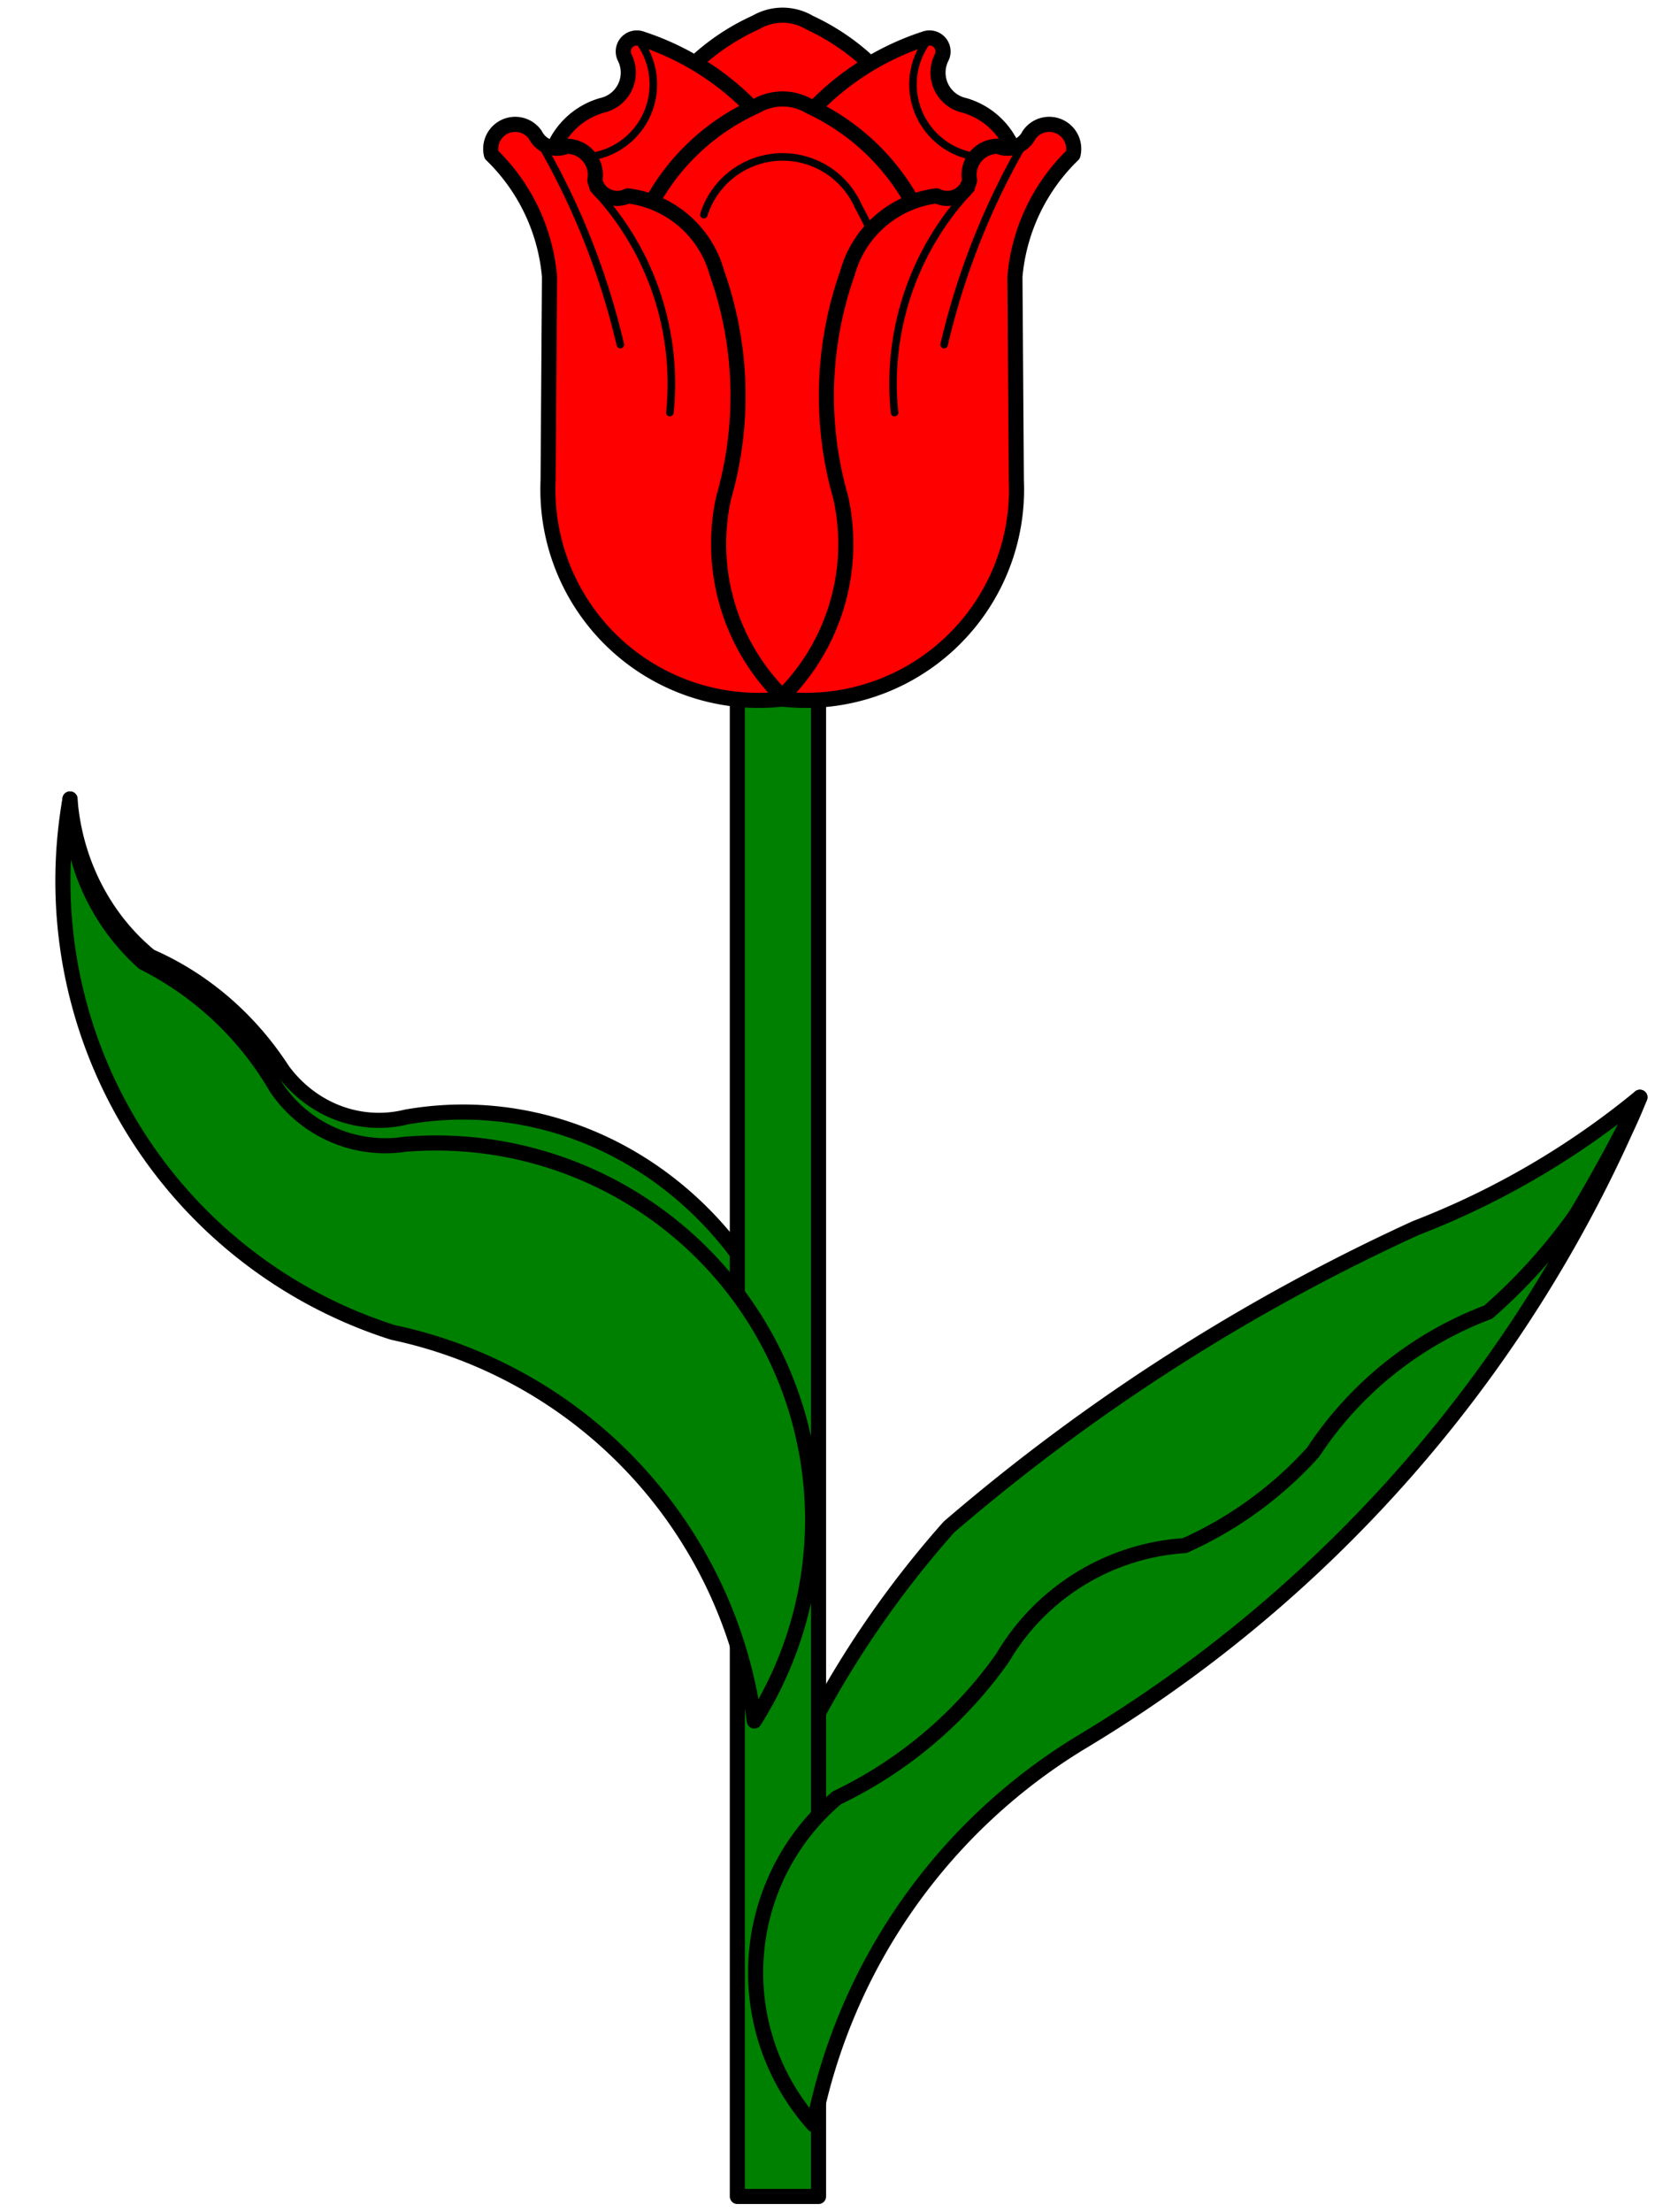 <?xml version="1.0" encoding="UTF-8" standalone="no"?>
<!DOCTYPE svg PUBLIC "-//W3C//DTD SVG 1.0//EN" "http://www.w3.org/TR/2001/REC-SVG-20010904/DTD/svg10.dtd">
<!-- Generated by Microsoft Visio 11.0, SVG Export, v1.0 Tulip.svg Page-1 -->
<svg xmlns="http://www.w3.org/2000/svg" xmlns:xlink="http://www.w3.org/1999/xlink" xmlns:ev="http://www.w3.org/2001/xml-events"
		xmlns:v="http://schemas.microsoft.com/visio/2003/SVGExtensions/" width="4.565in" height="6.098in"
		viewBox="0 0 328.688 439.022" xml:space="preserve" color-interpolation-filters="sRGB" class="st4">
	<title>Tulip</title>
	<v:documentProperties v:langID="1033" v:viewMarkup="false"/>

	<style type="text/css">
	<![CDATA[
		.st1 {fill:#008000;stroke:#000000;stroke-linecap:round;stroke-linejoin:round;stroke-width:3}
		.st2 {fill:#ff0000;stroke:#000000;stroke-linecap:round;stroke-linejoin:round;stroke-width:3}
		.st3 {stroke:#000000;stroke-linecap:round;stroke-linejoin:round;stroke-width:1.5}
		.st4 {fill:none;fill-rule:evenodd;font-size:12px;overflow:visible;stroke-linecap:square;stroke-miterlimit:3}
	]]>
	</style>

	<g v:mID="0" v:index="1" v:groupContext="foregroundPage">
		<title>Page-1</title>
		<v:pageProperties v:drawingScale="1" v:pageScale="1" v:drawingUnits="19" v:shadowOffsetX="9" v:shadowOffsetY="-9"/>
		<g id="group29-1" transform="translate(12.488,-3)" v:mID="29" v:groupContext="group">
			<title>Sheet.29</title>
			<g id="group1-2" v:mID="1" v:groupContext="group">
				<title>Sheet.1</title>
				<g id="shape24-3" v:mID="24" v:groupContext="shape" transform="translate(1.002,-105.617)">
					<title>Sheet.24</title>
					<path d="M140.16 439.02 A74.775 69.744 -90 0 0 67.23 330.34 A26.102 24.346 90 0 1 42.64 321.07 A63.435 59.167
								 -90 0 0 16.33 298.45 A40.87 43.818 0 0 1 0.4 267.21 A87.731 94.059 -180 0 0 67.78 367.76 A85.407
								 91.567 0 0 1 140.16 439.02 Z" class="st1"/>
				</g>
				<g id="shape27-5" v:mID="27" v:groupContext="shape" transform="translate(136.2,-16.104)">
					<title>Sheet.27</title>
					<path d="M13.36 439.02 A60.136 60.136 94.27 0 1 2.7 383.4 A198.073 198.073 87.61 0 1 39.79 322.21 A392.873
								 392.873 0 0 1 132.5 262.87 A161.74 161.74 -180 0 0 177 236.91 A313.237 313.237 0 0 1 27.27 383.4
								 A71.934 71.934 -180 0 0 13.36 439.02 Z" class="st1"/>
				</g>
				<g id="shape23-7" v:mID="23" v:groupContext="shape" transform="translate(133.95,0)">
					<title>Rectangle.60</title>
					<v:userDefs>
						<v:ud v:nameU="visVersion" v:val="VT0(14):26"/>
					</v:userDefs>
					<rect x="0" y="126.733" width="16.125" height="312.289" class="st1"/>
				</g>
				<g id="shape25-9" v:mID="25" v:groupContext="shape" transform="translate(21.958,-104.834) rotate(4.5)">
					<title>Sheet.25</title>
					<path d="M150.27 439.02 A74.775 74.775 -169.63 0 0 72.08 330.34 A26.102 26.102 178.38 0 1 45.72 321.07 A63.435
								 63.435 -9.34 0 0 17.51 298.45 A43.818 43.818 0 0 1 0.43 267.21 A94.059 94.059 -180 0 0 72.67
								 367.76 A91.567 91.567 0 0 1 150.27 439.02 Z" class="st1"/>
				</g>
				<g id="shape26-11" v:mID="26" v:groupContext="shape" transform="translate(137.583,-14.25)">
					<title>Sheet.26</title>
					<path d="M11.52 439.02 A45.345 45.345 0 0 1 16.15 374.12 A85.367 85.367 -180 0 0 49.07 346.31 A45.363 45.363
								 0 0 1 85.22 324.06 A76.513 76.513 -180 0 0 110.72 305.52 A71.924 71.924 0 0 1 145.49 277.71
								 A111.125 111.125 -180 0 0 175.62 235.06 A271.675 271.675 0 0 1 64.83 363 A114.959 114.959 -180 0
								 0 11.52 439.02 Z" class="st1"/>
				</g>
			</g>
			<g id="group28-13" transform="translate(84.966,-297)" v:mID="28" v:groupContext="group">
				<title>Sheet.28</title>
				<g id="group17-14" transform="translate(21.989,-16.875)" v:mID="17" v:groupContext="group">
					<title>Sheet.17</title>
					<g id="shape18-15" v:mID="18" v:groupContext="shape">
						<title>Sheet.18</title>
						<path d="M35.77 438.86 L35.77 439.02 L35.91 438.94 L36.05 439.02 L36.05 438.86 A71.474 71.474 -86.35 0
									 0 62.2 341.15 A44.92 44.92 -92.75 0 0 41.33 321.34 A10.47 10.47 -87.25 0 0 30.71 321.29
									 A44.376 44.376 -87.25 0 0 9.61 341.15 A71.474 71.474 -93.65 0 0 35.77 438.86 Z"
								class="st2"/>
					</g>
				</g>
				<g id="group22-17" transform="translate(12.52,-2.25)" v:mID="22" v:groupContext="group">
					<title>Sheet.22</title>
					<g id="group16-18" v:mID="16" v:groupContext="group">
						<title>Sheet.16</title>
						<g id="shape14-19" v:mID="14" v:groupContext="shape">
							<title>Sheet.14</title>
							<path d="M-0 331.58 A14.938 14.938 0 0 1 9.56 323.15 A6.657 6.657 -180 0 0 14.06 313.58 A2.688
										 2.688 0 0 1 17.44 309.93 A53.735 53.735 0 0 1 40.5 324.83 A82.964 82.964 0 0 1 44.16
										 439.02 A154.16 154.16 0 0 1 -0 331.58 Z" class="st2"/>
						</g>
						<g id="shape15-21" v:mID="15" v:groupContext="shape" transform="translate(427.05,465.704) rotate(110.783)">
							<title>Sheet.15</title>
							<path d="M-0 439.02 A14.492 14.492 0 0 1 24.97 439.02" class="st3"/>
						</g>
					</g>
					<g id="group19-24" transform="translate(91.126,0) scale(-1,1)" v:mID="19" v:groupContext="group">
						<title>Sheet.19</title>
						<g id="shape20-25" v:mID="20" v:groupContext="shape">
							<title>Sheet.20</title>
							<path d="M-0 331.58 A14.938 14.938 0 0 1 9.56 323.15 A6.657 6.657 -180 0 0 14.06 313.58 A2.688
										 2.688 0 0 1 17.44 309.93 A53.735 53.735 0 0 1 40.5 324.83 A82.964 82.964 0 0 1 44.16
										 439.02 A154.16 154.16 0 0 1 -0 331.58 Z" class="st2"/>
						</g>
						<g id="shape21-27" v:mID="21" v:groupContext="shape" transform="translate(427.05,465.704) rotate(110.783)">
							<title>Sheet.21</title>
							<path d="M-0 439.02 A14.492 14.492 0 0 1 24.97 439.02" class="st3"/>
						</g>
					</g>
				</g>
				<g id="group3-30" transform="translate(21.989,-0.244)" v:mID="3" v:groupContext="group">
					<title>Sheet.3</title>
					<g id="shape4-31" v:mID="4" v:groupContext="shape">
						<title>Sheet.4</title>
						<path d="M35.77 438.86 L35.77 439.02 L35.91 438.94 L36.05 439.02 L36.05 438.86 A71.474 71.474 -86.35 0
									 0 62.2 341.15 A44.92 44.92 -92.75 0 0 41.33 321.34 A10.47 10.47 -87.25 0 0 30.71 321.29
									 A44.376 44.376 -87.25 0 0 9.61 341.15 A71.474 71.474 -93.65 0 0 35.77 438.86 Z"
								class="st2"/>
					</g>
					<g id="shape2-33" v:mID="2" v:groupContext="shape" transform="translate(20.344,-57.375)">
						<title>Sheet.2</title>
						<path d="M0 400.21 A16.415 16.415 0 0 1 30.66 398.52 A80.928 80.928 0 0 1 40.5 439.02" class="st3"/>
					</g>
				</g>
				<g id="group13-36" v:mID="13" v:groupContext="group">
					<title>Sheet.13</title>
					<g id="group8-37" v:mID="8" v:groupContext="group">
						<title>Sheet.8</title>
						<g id="shape5-38" v:mID="5" v:groupContext="shape">
							<title>Sheet.5</title>
							<path d="M58.37 438.7 A41.85 41.85 0 0 1 11.4 395.39 L11.68 354.89 A38.27 38.27 -180 0 0 0.15 330.7
										 A4.86 4.86 0 0 1 8.87 326.77 A4.803 4.803 -180 0 0 15.05 329.02 A5.67 5.67
										 0 0 1 20.68 335.77 A4.559 4.559 -180 0 0 27.22 338.86 A21.057 21.057 0 0 1 44.94 354.19
										 A73.078 73.078 0 0 1 46.27 398.77 A42.622 42.622 -180 0 0 58.37 438.7 Z" class="st2"/>
						</g>
						<g id="shape6-40" v:mID="6" v:groupContext="shape" transform="translate(435.826,195.471) rotate(71.131)">
							<title>Sheet.6</title>
							<path d="M-0 439.02 A56.056 56.056 0 0 1 46.96 439.02" class="st3"/>
						</g>
						<g id="shape7-43" v:mID="7" v:groupContext="shape" transform="translate(418.892,168.486) rotate(68.552)">
							<title>Sheet.7</title>
							<path d="M0 439.02 A142.351 138.563 0 0 1 42.3 439.02" class="st3"/>
						</g>
					</g>
					<g id="group9-46" transform="translate(115.793,0) scale(-1,1)" v:mID="9" v:groupContext="group">
						<title>Sheet.9</title>
						<g id="shape10-47" v:mID="10" v:groupContext="shape">
							<title>Sheet.10</title>
							<path d="M58.37 438.7 A41.85 41.85 0 0 1 11.4 395.39 L11.68 354.89 A38.27 38.27 -180 0 0 0.15 330.7
										 A4.86 4.86 0 0 1 8.87 326.77 A4.803 4.803 -180 0 0 15.05 329.02 A5.67 5.67
										 0 0 1 20.68 335.77 A4.559 4.559 -180 0 0 27.22 338.86 A21.057 21.057 0 0 1 44.94 354.19
										 A73.078 73.078 0 0 1 46.27 398.77 A42.622 42.622 -180 0 0 58.37 438.7 Z" class="st2"/>
						</g>
						<g id="shape11-49" v:mID="11" v:groupContext="shape" transform="translate(435.826,195.471) rotate(71.131)">
							<title>Sheet.11</title>
							<path d="M-0 439.02 A56.056 56.056 0 0 1 46.96 439.02" class="st3"/>
						</g>
						<g id="shape12-52" v:mID="12" v:groupContext="shape" transform="translate(418.892,168.486) rotate(68.552)">
							<title>Sheet.12</title>
							<path d="M0 439.02 A142.351 138.563 0 0 1 42.3 439.02" class="st3"/>
						</g>
					</g>
				</g>
			</g>
		</g>
	</g>
</svg>
